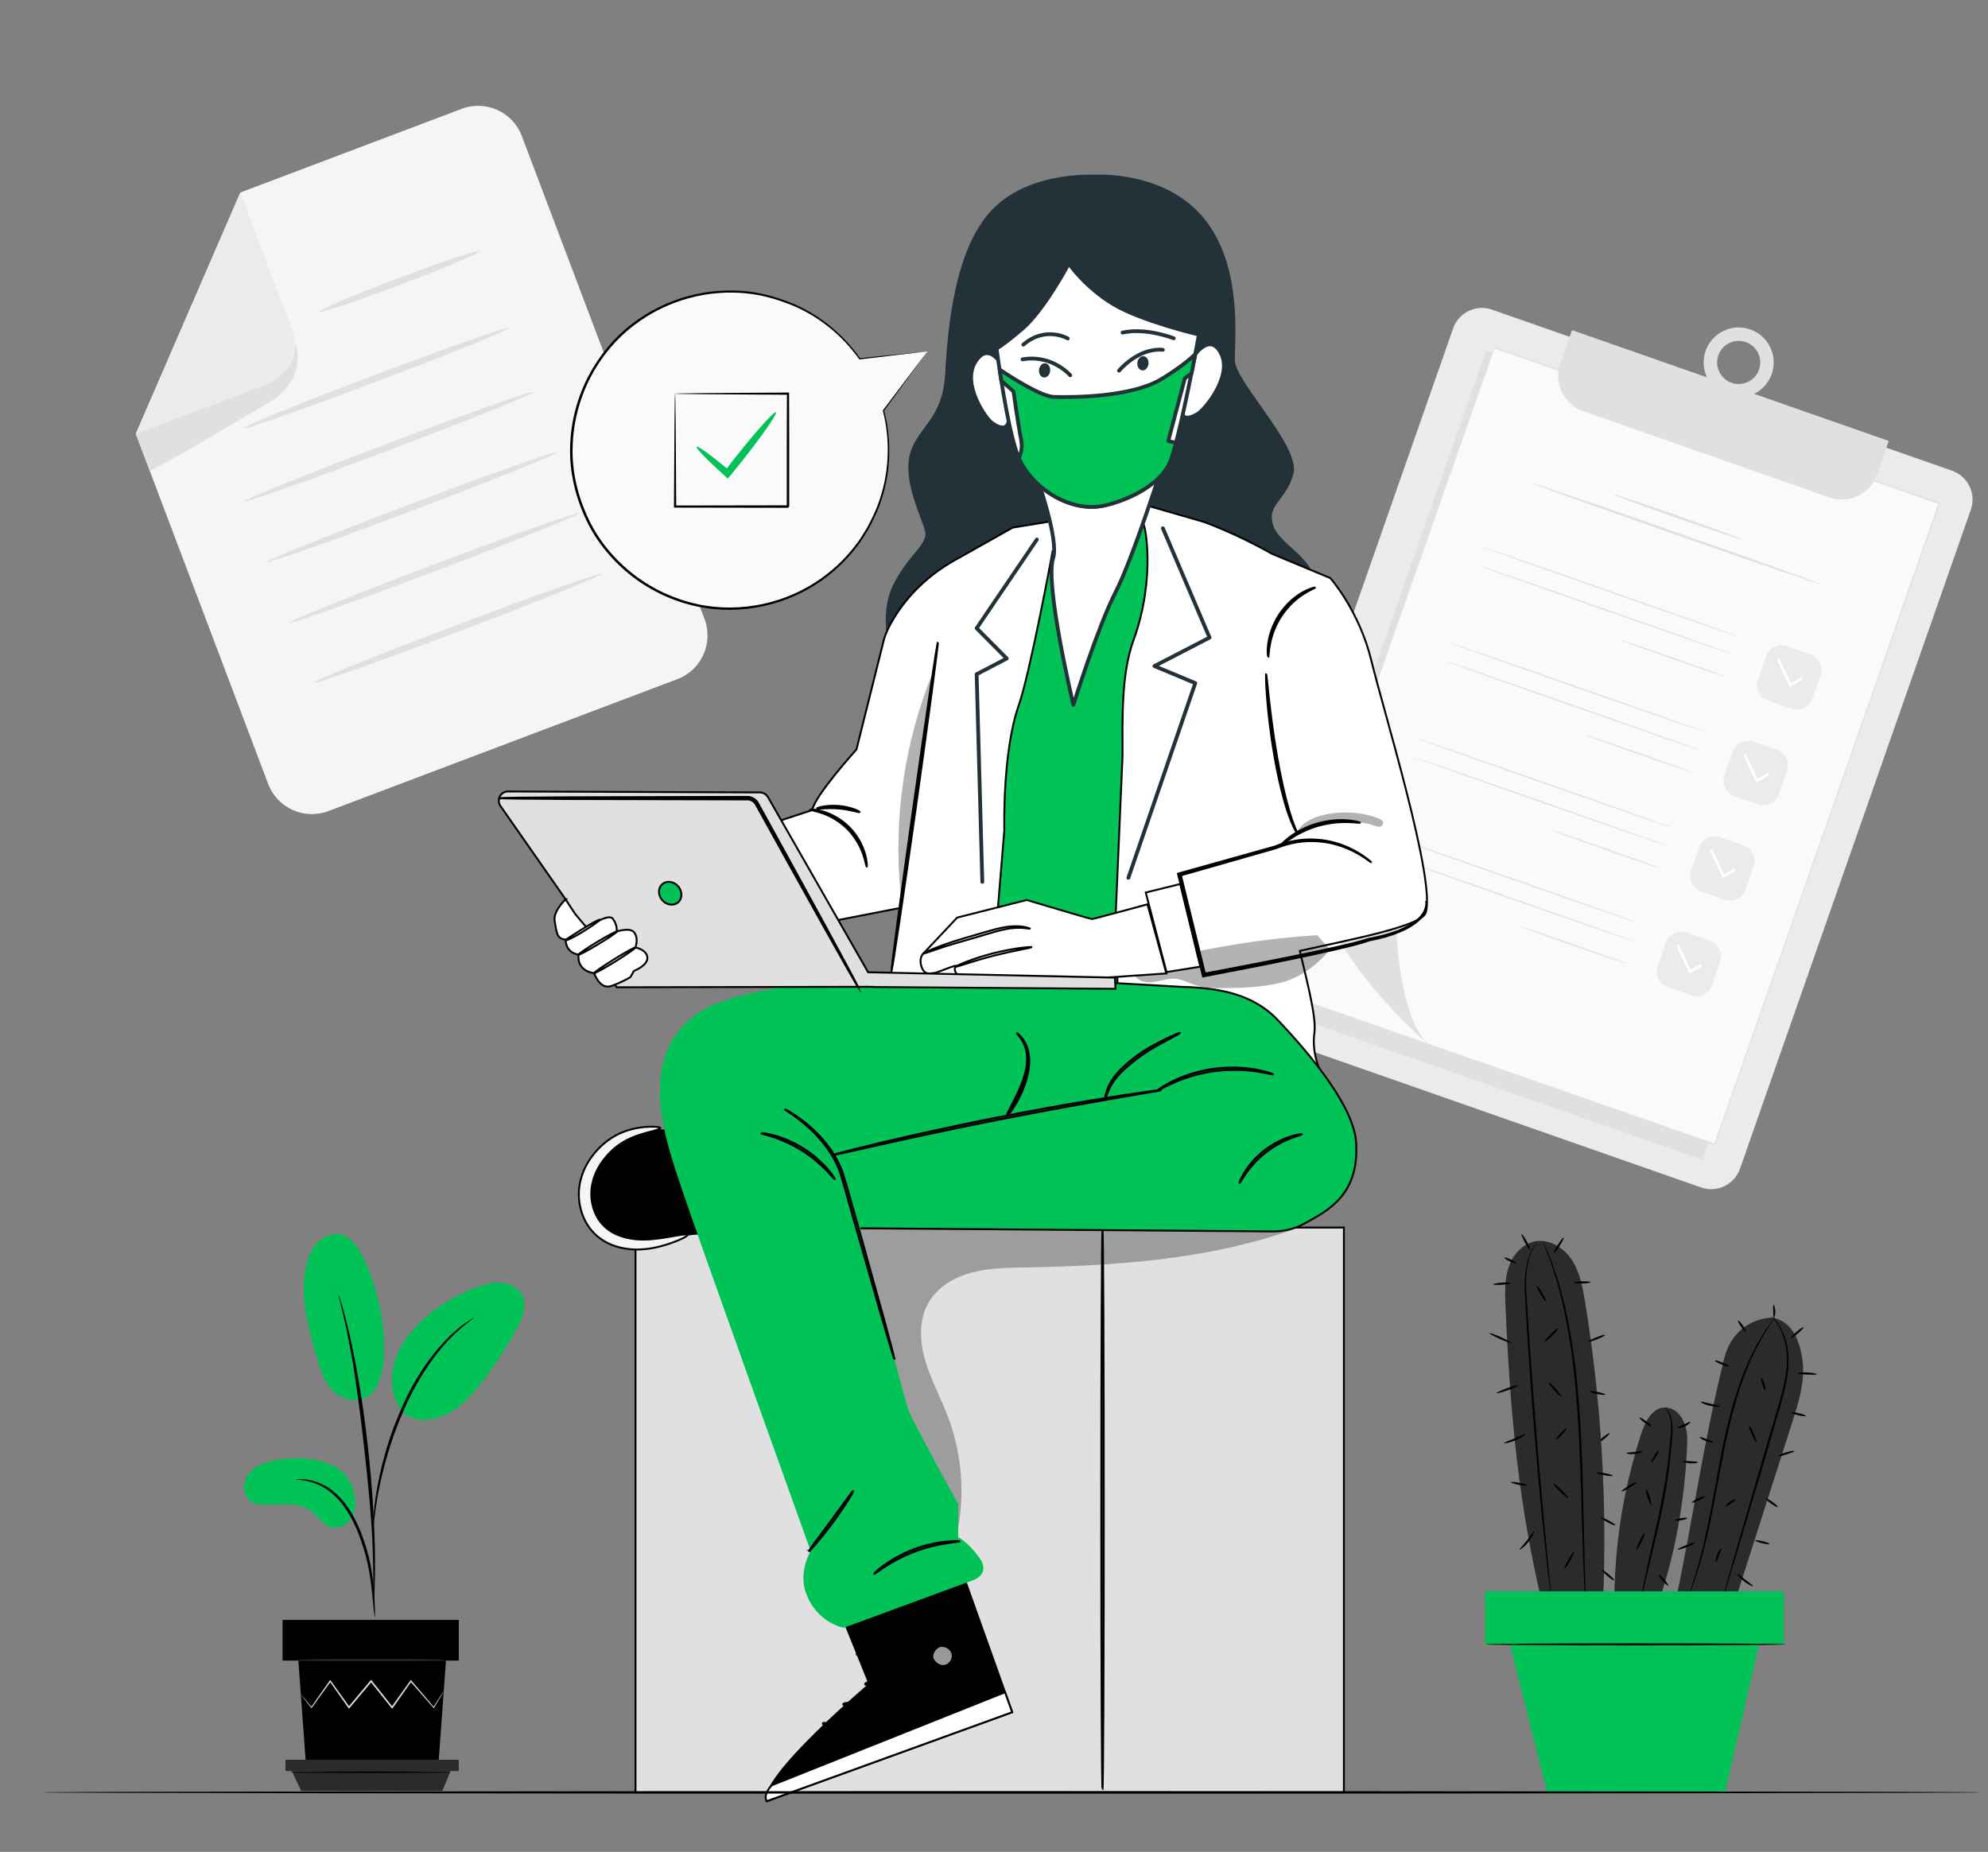 <svg width="526" height="490" viewBox="0 0 526 490" fill="none" xmlns="http://www.w3.org/2000/svg">
<rect x="0" y="0" width="526" height="490" fill="#808080" stroke="none"/>
<g clip-path="url(#clip0_2087_3768)">
<path d="M86.888 214.605L179.219 179.694C185.606 177.282 188.818 170.147 186.406 163.774L138.069 35.985C135.657 29.6 128.521 26.388 122.147 28.8L63.59 50.94L35.924 114.796L70.954 207.42C73.367 213.805 80.502 217.017 86.876 214.605H86.888Z" fill="#F5F5F5"/>
<path d="M63.59 50.94L77.188 86.905C79.436 92.834 76.439 99.473 70.51 101.708L35.924 114.796L63.59 50.94Z" fill="#EBEBEB"/>
<path d="M77.925 90.244C77.925 90.244 81.683 98.801 72.833 105.415C72.503 105.669 72.148 105.884 71.792 106.1C67.577 108.614 39.847 125.143 39.593 124.457C39.314 123.721 35.937 114.796 35.937 114.796L70.522 101.721C70.522 101.721 79.042 98.166 77.925 90.244Z" fill="#E0E0E0"/>
<path d="M84.387 82.513C84.565 82.97 94.265 79.733 106.061 75.277C117.856 70.821 127.277 66.822 127.099 66.365C126.921 65.908 117.221 69.145 105.426 73.601C93.63 78.057 84.21 82.056 84.387 82.513Z" fill="#E0E0E0"/>
<path d="M64.491 113.286C64.669 113.743 80.553 108.17 99.966 100.832C119.38 93.494 134.984 87.159 134.806 86.702C134.628 86.245 118.757 91.818 99.331 99.156C79.918 106.494 64.326 112.829 64.491 113.286Z" fill="#E0E0E0"/>
<path d="M64.58 132.658C64.758 133.115 82.051 127.009 103.217 119.011C124.382 111.001 141.396 104.145 141.218 103.688C141.04 103.231 123.747 109.337 102.582 117.348C81.416 125.346 64.403 132.214 64.58 132.671V132.658Z" fill="#E0E0E0"/>
<path d="M70.637 148.68C70.814 149.137 88.107 143.03 109.273 135.032C130.438 127.034 147.452 120.166 147.274 119.709C147.097 119.252 129.804 125.359 108.638 133.369C87.473 141.367 70.459 148.235 70.637 148.692V148.68Z" fill="#E0E0E0"/>
<path d="M76.693 164.701C76.871 165.158 94.164 159.051 115.329 151.054C136.495 143.043 153.508 136.188 153.331 135.731C153.153 135.274 135.86 141.38 114.694 149.391C93.529 157.388 76.515 164.256 76.693 164.714V164.701Z" fill="#E0E0E0"/>
<path d="M82.749 180.722C82.927 181.179 100.22 175.073 121.386 167.075C142.551 159.077 159.565 152.209 159.387 151.752C159.209 151.295 141.916 157.401 120.751 165.412C99.585 173.41 82.572 180.278 82.749 180.735V180.722Z" fill="#E0E0E0"/>
<path d="M394.77 81.93L516.508 124.556C520.717 126.03 522.934 130.636 521.46 134.845L460.38 309.237C458.906 313.446 454.299 315.663 450.09 314.189L328.353 271.563C324.143 270.089 321.926 265.483 323.4 261.274L384.48 86.881C385.954 82.673 390.561 80.456 394.77 81.93Z" fill="#EBEBEB"/>
<path d="M393.209 92.782L510.968 134.015L450.43 306.862L332.671 265.629L393.209 92.782Z" fill="#E0E0E0"/>
<path d="M395.317 91.956L513.076 133.189L453.692 302.742L335.932 261.508L395.317 91.956Z" fill="#FAFAFA"/>
<path d="M335.948 261.514C336.443 260.092 360.351 192.033 395.483 92.022L395.268 92.123C430.984 104.628 470.94 118.63 513.005 133.357H513.017L512.903 133.128C490.709 196.819 470.051 255.636 453.558 302.684L453.749 302.595C382.126 277.611 337.104 261.907 335.948 261.501C337.104 261.907 382.088 277.713 453.647 302.874L453.787 302.925L453.838 302.785C470.331 255.725 490.938 196.908 513.246 133.242L513.309 133.065L513.132 133.001H513.119C471.054 118.275 431.085 104.285 395.369 91.793L395.204 91.742L395.153 91.907C360.212 191.983 336.431 260.092 335.936 261.514H335.948Z" fill="#E0E0E0"/>
<path d="M377.708 276.138C377.708 276.138 351.489 254.024 346.944 230.995C346.944 230.995 354.219 242.408 369.366 244.49C369.366 244.49 369.887 268.674 377.721 276.138H377.708Z" fill="#E0E0E0"/>
<path d="M472.832 170.97L479.028 173.139C481.291 173.932 482.483 176.409 481.691 178.672L479.521 184.866C478.728 187.129 476.251 188.321 473.988 187.529L467.792 185.36C465.529 184.567 464.337 182.09 465.129 179.827L467.299 173.632C468.091 171.369 470.569 170.177 472.832 170.97Z" fill="#EBEBEB"/>
<path d="M473.581 181.649C473.67 181.674 473.784 181.662 473.86 181.624L476.705 179.973C476.87 179.872 476.933 179.656 476.832 179.491C476.73 179.326 476.514 179.262 476.349 179.364L473.848 180.811L470.851 174.4C470.762 174.222 470.559 174.146 470.382 174.235C470.204 174.324 470.128 174.527 470.217 174.705L473.378 181.471C473.416 181.56 473.492 181.624 473.581 181.662V181.649Z" fill="white"/>
<path d="M392.271 144.732C392.233 144.833 407.533 150.267 426.425 156.881C445.331 163.495 460.669 168.789 460.707 168.687C460.745 168.586 445.445 163.152 426.552 156.538C407.66 149.924 392.309 144.643 392.284 144.732H392.271Z" fill="#E0E0E0"/>
<path d="M428.178 169.132C428.178 169.132 428.558 169.322 429.282 169.601C430.069 169.893 431.098 170.274 432.355 170.744C434.958 171.683 438.551 172.966 442.525 174.362C446.512 175.758 450.118 177.003 452.733 177.879C454.003 178.297 455.044 178.64 455.844 178.907C456.58 179.135 456.986 179.262 456.999 179.237C456.999 179.212 456.618 179.046 455.895 178.767C455.107 178.475 454.079 178.094 452.822 177.625C450.219 176.685 446.626 175.403 442.639 174.007C438.665 172.61 435.046 171.366 432.431 170.49C431.161 170.071 430.12 169.728 429.32 169.462C428.584 169.233 428.178 169.106 428.165 169.132H428.178Z" fill="#E0E0E0"/>
<path d="M390.633 149.403C390.595 149.505 405.895 154.939 424.787 161.553C443.693 168.167 459.031 173.461 459.069 173.359C459.107 173.258 443.807 167.824 424.914 161.21C406.022 154.596 390.671 149.315 390.646 149.403H390.633Z" fill="#E0E0E0"/>
<path d="M463.976 196.243L470.171 198.412C472.434 199.205 473.627 201.682 472.834 203.945L470.664 210.139C469.872 212.403 467.394 213.595 465.131 212.802L458.936 210.633C456.672 209.84 455.48 207.363 456.273 205.1L458.442 198.906C459.235 196.643 461.712 195.45 463.976 196.243Z" fill="#EBEBEB"/>
<path d="M464.732 206.912C464.82 206.937 464.935 206.925 465.011 206.887L467.855 205.236C468.02 205.135 468.083 204.919 467.982 204.754C467.88 204.589 467.664 204.525 467.499 204.627L464.998 206.074L462.002 199.663C461.913 199.485 461.71 199.409 461.532 199.498C461.354 199.587 461.278 199.79 461.367 199.968L464.528 206.734C464.566 206.823 464.643 206.887 464.732 206.925V206.912Z" fill="white"/>
<path d="M383.421 169.995C383.383 170.096 398.683 175.53 417.576 182.144C436.481 188.758 451.819 194.052 451.857 193.95C451.895 193.849 436.596 188.415 417.703 181.801C398.81 175.187 383.46 169.906 383.434 169.995H383.421Z" fill="#E0E0E0"/>
<path d="M419.328 194.395C419.328 194.395 419.709 194.585 420.433 194.865C421.22 195.157 422.248 195.537 423.505 196.007C426.108 196.947 429.701 198.229 433.675 199.625C437.662 201.022 441.268 202.266 443.883 203.142C445.153 203.561 446.194 203.903 446.994 204.17C447.731 204.399 448.137 204.525 448.15 204.5C448.15 204.475 447.769 204.31 447.045 204.03C446.258 203.738 445.229 203.358 443.972 202.888C441.369 201.948 437.776 200.666 433.789 199.27C429.815 197.873 426.197 196.629 423.581 195.753C422.312 195.334 421.27 194.991 420.471 194.725C419.734 194.496 419.328 194.369 419.315 194.395H419.328Z" fill="#E0E0E0"/>
<path d="M381.784 174.667C381.745 174.768 397.045 180.202 415.938 186.816C434.843 193.43 450.181 198.724 450.219 198.622C450.257 198.521 434.958 193.087 416.065 186.473C397.172 179.859 381.822 174.578 381.796 174.667H381.784Z" fill="#E0E0E0"/>
<path d="M455.132 221.504L461.327 223.673C463.59 224.465 464.783 226.943 463.99 229.206L461.82 235.4C461.028 237.663 458.55 238.855 456.287 238.063L450.092 235.894C447.828 235.101 446.636 232.624 447.429 230.361L449.598 224.166C450.391 221.903 452.868 220.711 455.132 221.504Z" fill="#EBEBEB"/>
<path d="M455.882 232.175C455.971 232.201 456.085 232.188 456.161 232.15L459.005 230.5C459.17 230.398 459.234 230.182 459.132 230.017C459.031 229.852 458.815 229.789 458.65 229.89L456.148 231.337L453.152 224.926C453.063 224.749 452.86 224.672 452.682 224.761C452.505 224.85 452.428 225.053 452.517 225.231L455.679 231.998C455.717 232.086 455.793 232.15 455.882 232.188V232.175Z" fill="white"/>
<path d="M374.572 195.258C374.534 195.36 389.833 200.793 408.726 207.407C427.632 214.021 442.969 219.315 443.007 219.214C443.045 219.112 427.746 213.679 408.853 207.064C389.96 200.45 374.61 195.169 374.584 195.258H374.572Z" fill="#E0E0E0"/>
<path d="M410.478 219.645C410.478 219.645 410.859 219.836 411.583 220.115C412.37 220.407 413.398 220.788 414.655 221.258C417.258 222.197 420.851 223.479 424.826 224.876C428.812 226.272 432.418 227.516 435.034 228.392C436.303 228.811 437.345 229.154 438.144 229.421C438.881 229.649 439.287 229.776 439.3 229.751C439.3 229.725 438.919 229.56 438.195 229.281C437.408 228.989 436.38 228.608 435.123 228.138C432.52 227.199 428.927 225.917 424.94 224.52C420.966 223.124 417.347 221.88 414.732 221.004C413.462 220.585 412.421 220.242 411.621 219.975C410.885 219.747 410.478 219.62 410.466 219.645H410.478Z" fill="#E0E0E0"/>
<path d="M372.934 199.93C372.896 200.031 388.195 205.465 407.088 212.079C425.994 218.693 441.331 223.987 441.369 223.885C441.408 223.784 426.108 218.35 407.215 211.736C388.322 205.122 372.972 199.841 372.947 199.93H372.934Z" fill="#E0E0E0"/>
<path d="M446.288 246.764L452.483 248.933C454.746 249.726 455.939 252.203 455.146 254.466L452.976 260.661C452.184 262.924 449.706 264.116 447.443 263.323L441.248 261.154C438.984 260.362 437.792 257.884 438.585 255.621L440.754 249.427C441.547 247.164 444.024 245.972 446.288 246.764Z" fill="#EBEBEB"/>
<path d="M447.045 257.438C447.134 257.464 447.248 257.451 447.324 257.4L450.168 255.75C450.333 255.648 450.397 255.433 450.295 255.268C450.194 255.103 449.978 255.039 449.813 255.141L447.312 256.588L444.315 250.177C444.226 249.999 444.023 249.923 443.845 250.012C443.668 250.101 443.591 250.304 443.68 250.482L446.842 257.248C446.88 257.337 446.956 257.4 447.045 257.438Z" fill="white"/>
<path d="M365.722 220.521C365.684 220.623 380.984 226.056 399.876 232.67C418.782 239.284 434.12 244.578 434.158 244.477C434.196 244.375 418.896 238.942 400.003 232.328C381.111 225.713 365.76 220.432 365.735 220.521H365.722Z" fill="#E0E0E0"/>
<path d="M401.629 244.908C401.629 244.908 402.01 245.099 402.733 245.378C403.52 245.67 404.549 246.051 405.806 246.521C408.409 247.46 412.002 248.742 415.976 250.139C419.963 251.535 423.569 252.779 426.184 253.655C427.454 254.074 428.495 254.417 429.295 254.684C430.031 254.912 430.438 255.039 430.45 255.014C430.45 254.988 430.069 254.823 429.346 254.544C428.558 254.252 427.53 253.871 426.273 253.401C423.67 252.462 420.077 251.18 416.09 249.783C412.116 248.387 408.498 247.143 405.882 246.267C404.612 245.848 403.571 245.505 402.771 245.239C402.035 245.01 401.629 244.883 401.616 244.908H401.629Z" fill="#E0E0E0"/>
<path d="M364.084 225.193C364.046 225.295 379.346 230.728 398.239 237.342C417.144 243.956 432.482 249.25 432.52 249.149C432.558 249.047 417.258 243.614 398.366 236.999C379.473 230.385 364.122 225.104 364.097 225.193H364.084Z" fill="#E0E0E0"/>
<path d="M499.736 116.675L496.626 125.549C494.823 130.703 489.185 133.407 484.031 131.605L418.896 108.804C413.741 107.002 411.037 101.365 412.84 96.211L415.938 87.35L499.724 116.663L499.736 116.675Z" fill="#E0E0E0"/>
<path d="M456.974 104.653C461.799 106.341 467.093 103.79 468.782 98.966C470.47 94.141 467.918 88.848 463.094 87.159C458.269 85.471 452.974 88.022 451.286 92.847C449.597 97.671 452.149 102.965 456.974 104.653ZM461.926 90.511C464.897 91.552 466.471 94.814 465.43 97.785C464.389 100.756 461.126 102.33 458.155 101.289C455.184 100.248 453.609 96.985 454.65 94.014C455.691 91.044 458.954 89.47 461.926 90.511Z" fill="#E0E0E0"/>
<path d="M404.917 127.669C404.854 127.834 422.032 134.004 443.274 141.443C464.516 148.883 481.783 154.773 481.847 154.608C481.91 154.443 464.732 148.273 443.49 140.834C422.248 133.395 404.981 127.504 404.917 127.669Z" fill="#E0E0E0"/>
<path d="M426.908 130.83C426.844 130.995 434.412 133.801 443.795 137.089C453.177 140.377 460.834 142.903 460.897 142.738C460.961 142.573 453.393 139.768 444.01 136.48C434.627 133.192 426.971 130.665 426.908 130.83Z" fill="#E0E0E0"/>
<path d="M88.539 388.071C83.981 385.722 78.61 385.418 73.544 386.255C70.827 386.7 67.983 387.512 66.142 389.556C64.288 391.6 63.946 395.193 66.066 396.945C67.336 397.986 69.1 398.151 70.738 398.125C74.7 398.075 79.093 397.376 82.267 399.763C84.07 401.121 85.276 403.381 87.435 404.054C89.542 404.714 91.929 403.457 93.047 401.553C94.164 399.649 94.202 397.262 93.681 395.117C93.681 395.117 93.135 390.432 88.539 388.058V388.071Z" fill="#00C256"/>
<path d="M98.976 367.911C96.183 371.897 90.774 370.577 88.26 368.14C85.746 365.715 84.679 362.186 83.715 358.821C81.505 351.141 79.283 343.092 80.921 335.272C81.416 332.936 82.292 330.6 83.93 328.874C85.568 327.135 88.095 326.106 90.406 326.716C93.135 327.439 94.837 330.118 96.068 332.657C99.674 340.134 101.591 348.437 101.617 356.74C101.63 360.624 101.173 364.687 98.989 367.886" fill="#00C256"/>
<path d="M106.645 373.624C103.623 370.031 103.039 364.788 104.385 360.294C105.731 355.787 108.778 351.966 112.282 348.843C116.396 345.174 121.233 342.33 126.426 340.502C128.471 339.779 130.629 339.22 132.787 339.423C134.946 339.626 137.117 340.731 138.12 342.648C139.606 345.492 138.184 348.932 136.635 351.738C133.917 356.689 130.807 361.424 127.34 365.88C124.56 369.473 121.373 373.014 117.12 374.627C112.866 376.239 108.473 376.061 106.213 373.116" fill="#00C256"/>
<path d="M99.166 427.972C99.166 427.972 99.027 427.324 98.912 426.156C98.785 424.836 98.62 423.186 98.43 421.218C98.201 419.136 97.897 416.673 97.325 413.969C96.754 411.278 95.853 408.37 94.697 405.425C93.504 402.493 92.043 399.827 90.329 397.694C88.641 395.548 86.66 394 84.806 393.111C82.965 392.197 81.302 391.829 80.159 391.664C79.004 391.549 78.356 391.448 78.356 391.397C78.356 391.346 79.004 391.334 80.185 391.372C81.365 391.448 83.08 391.753 85.035 392.629C86.99 393.492 89.085 395.066 90.863 397.262C92.653 399.446 94.164 402.163 95.383 405.159C96.564 408.167 97.452 411.1 97.998 413.842C98.544 416.584 98.798 419.085 98.963 421.18C99.116 423.274 99.179 424.976 99.204 426.144C99.23 427.312 99.217 427.972 99.166 427.972Z" fill="black"/>
<path d="M98.836 424.176C98.836 424.176 98.798 423.884 98.785 423.338C98.785 422.703 98.785 421.916 98.785 420.939C98.785 418.857 98.785 415.835 98.684 412.116C98.493 404.663 97.859 396.653 96.614 385.354C95.446 374.728 93.872 362.363 92.209 354.327C91.853 352.499 91.498 350.849 91.155 349.414C90.837 347.967 90.558 346.723 90.291 345.72C90.063 344.768 89.872 343.994 89.733 343.384C89.618 342.851 89.555 342.559 89.58 342.559C89.606 342.559 89.707 342.826 89.872 343.346C90.05 343.956 90.291 344.717 90.571 345.644C90.875 346.647 91.193 347.878 91.561 349.313C91.942 350.747 92.335 352.385 92.729 354.213C94.367 361.5 96.119 371.682 97.364 383.006C98.608 394.33 99.166 404.638 99.217 412.103C99.255 415.835 99.179 418.857 99.09 420.939C99.027 421.916 98.976 422.703 98.938 423.338C98.9 423.884 98.862 424.176 98.836 424.176Z" fill="black"/>
<path d="M98.785 404.295C98.785 404.295 98.747 403.407 98.798 401.782C98.887 400.169 99.116 397.846 99.56 394.99C100.042 392.146 100.715 388.757 101.769 385.088C102.226 383.412 103.306 379.388 105.908 373.37C109.336 365.22 114.009 358.568 118.072 354.442C119.024 353.35 120.078 352.563 120.929 351.788C121.373 351.42 121.754 351.052 122.148 350.76C122.541 350.481 122.909 350.227 123.252 349.998C124.585 349.084 125.334 348.602 125.36 348.653C125.474 348.818 122.363 350.646 118.44 354.823C114.529 358.999 109.997 365.613 106.581 373.688C104.677 378.067 103.356 381.977 102.417 385.291C101.325 388.934 100.614 392.273 100.068 395.091C99.547 397.922 99.255 400.22 99.065 401.82C98.912 403.419 98.811 404.308 98.76 404.308L98.785 404.295Z" fill="black"/>
<path d="M117.996 439.372L116.015 466.666H80.934L78.941 439.372H117.996Z" fill="black"/>
<path d="M74.751 428.606H121.386V439.372H74.751V428.606Z" fill="black"/>
<path d="M121.386 465.613V468.596H119.202H75.525V465.613H121.386Z" fill="#2B2B2B"/>
<path d="M117.056 473.852L119.202 468.596H77.201L79.702 473.852H117.056Z" fill="#2B2B2B"/>
<path d="M79.601 448.284C79.601 448.284 79.651 448.373 79.766 448.538C79.905 448.728 80.083 448.957 80.286 449.236C80.781 449.871 81.467 450.747 82.331 451.851L82.419 451.965L82.508 451.838C83.791 450.061 85.505 447.687 87.523 444.894H87.231C88.73 447.014 90.393 449.363 92.171 451.889L92.323 452.105L92.501 451.902C94.329 449.731 96.31 447.383 98.367 444.932H98.024C98.125 445.059 98.24 445.199 98.341 445.339C100.157 447.611 101.922 449.82 103.585 451.902L103.763 452.118L103.928 451.889C105.705 449.376 107.369 447.014 108.867 444.894H108.575C111.012 447.687 113.082 450.036 114.669 451.838L114.783 451.965L114.86 451.826C115.659 450.48 116.307 449.401 116.764 448.627C116.967 448.284 117.12 447.992 117.259 447.776C117.361 447.586 117.412 447.471 117.412 447.471C117.412 447.471 117.335 447.56 117.208 447.738C117.069 447.954 116.891 448.22 116.663 448.563C116.18 449.325 115.507 450.379 114.656 451.712H114.847C113.285 449.871 111.254 447.484 108.854 444.678L108.702 444.501L108.562 444.691C107.051 446.811 105.362 449.147 103.572 451.661H103.902C102.239 449.566 100.487 447.357 98.671 445.072C98.557 444.932 98.455 444.793 98.354 444.666L98.189 444.463L98.011 444.666C95.954 447.116 93.986 449.477 92.171 451.648H92.501C90.698 449.147 89.022 446.799 87.511 444.704L87.358 444.501L87.219 444.704C85.238 447.522 83.562 449.922 82.305 451.724H82.483C81.581 450.645 80.87 449.795 80.362 449.173C80.134 448.906 79.944 448.69 79.791 448.512C79.664 448.36 79.588 448.297 79.575 448.297L79.601 448.284Z" fill="#E0E0E0"/>
<path d="M78.458 439.181C78.458 439.308 87.244 439.397 98.087 439.397C108.93 439.397 117.716 439.296 117.716 439.181C117.716 439.067 108.93 438.966 98.087 438.966C87.244 438.966 78.458 439.067 78.458 439.181Z" fill="#2B2B2B"/>
<path d="M76.68 468.901C76.68 469.015 86.228 469.116 98.011 469.116C109.794 469.116 119.342 469.015 119.342 468.901C119.342 468.786 109.794 468.685 98.011 468.685C86.228 468.685 76.68 468.786 76.68 468.901Z" fill="black"/>
<path d="M422.654 381.812C422.756 381.926 423.556 381.457 424.445 380.733C425.333 380.022 425.981 379.349 425.879 379.222C425.778 379.108 424.978 379.578 424.089 380.302C423.2 381.012 422.553 381.685 422.654 381.812Z" fill="black"/>
<path d="M398.327 345.466C398.175 342.064 398.086 338.585 399.153 335.361C400.219 332.136 402.708 329.166 406.047 328.48C409.843 327.693 413.741 330.092 415.874 333.33C418.007 336.567 418.731 340.515 419.366 344.336C423.696 370.717 425.295 397.541 424.127 424.252L408.574 426.435C401.743 398.532 399.572 374.157 398.327 345.453V345.466Z" fill="#2B2B2B"/>
<path d="M408.206 328.353C408.206 328.353 408.218 328.442 408.282 328.607C408.345 328.798 408.434 329.026 408.536 329.318C408.79 329.978 409.132 330.867 409.577 332.009C409.793 332.593 410.085 333.228 410.313 333.952C410.542 334.675 410.796 335.463 411.062 336.3C411.329 337.151 411.621 338.052 411.938 339.004C412.192 339.982 412.459 341.01 412.738 342.089C413.906 346.393 414.884 351.636 415.747 357.476C416.585 363.328 417.144 369.803 417.576 376.607C418.376 390.229 418.49 402.594 418.845 411.532C419.01 416 419.163 419.618 419.341 422.119C419.417 423.325 419.493 424.29 419.531 424.988C419.556 425.293 419.582 425.534 419.595 425.737C419.607 425.902 419.62 425.991 419.633 425.991C419.633 425.991 419.645 425.902 419.645 425.737C419.645 425.534 419.645 425.293 419.645 424.988C419.62 424.277 419.595 423.325 419.556 422.107C419.455 419.606 419.353 415.988 419.239 411.519C418.985 402.581 418.922 390.216 418.134 376.569C417.703 369.752 417.131 363.265 416.255 357.4C415.367 351.547 414.351 346.304 413.119 341.988C412.827 340.909 412.548 339.88 412.281 338.903C411.964 337.951 411.646 337.049 411.367 336.199C411.075 335.361 410.808 334.574 410.567 333.85C410.326 333.127 410.021 332.505 409.78 331.921C409.297 330.803 408.917 329.915 408.65 329.267C408.523 328.988 408.421 328.772 408.345 328.582C408.269 328.429 408.231 328.353 408.218 328.353H408.206Z" fill="black"/>
<path d="M406.771 328.366C406.771 328.366 405.819 329.343 404.866 331.578C403.889 333.799 403.279 337.329 403.444 341.632C403.863 350.227 404.625 362.059 405.653 375.135C406.682 388.211 407.825 400.017 408.739 408.561C409.196 412.826 409.589 416.279 409.882 418.666C410.034 419.821 410.148 420.735 410.237 421.408C410.275 421.688 410.313 421.929 410.339 422.119C410.364 422.284 410.389 422.36 410.389 422.36C410.389 422.36 410.389 422.272 410.389 422.119C410.377 421.929 410.364 421.688 410.339 421.396C410.275 420.723 410.199 419.796 410.085 418.641C409.856 416.203 409.513 412.75 409.107 408.51C408.294 399.966 407.215 388.147 406.187 375.071C405.171 362.008 404.333 350.163 403.825 341.607C403.609 337.329 404.143 333.863 405.057 331.641C405.933 329.407 406.822 328.379 406.758 328.341L406.771 328.366Z" fill="black"/>
<path d="M395.991 368.597C396.042 368.736 397.362 368.406 398.937 367.835C400.511 367.264 401.743 366.692 401.692 366.553C401.641 366.413 400.321 366.756 398.746 367.314C397.172 367.886 395.94 368.457 395.991 368.597Z" fill="black"/>
<path d="M394.112 352.753C394.049 352.893 395.306 353.591 396.918 354.315C398.531 355.038 399.889 355.508 399.953 355.368C400.016 355.229 398.759 354.53 397.147 353.807C395.534 353.083 394.176 352.613 394.112 352.753Z" fill="black"/>
<path d="M395.09 339.817C395.09 339.969 396.144 340.02 397.413 339.931C398.683 339.842 399.699 339.652 399.699 339.5C399.699 339.347 398.645 339.296 397.375 339.385C396.106 339.474 395.09 339.665 395.09 339.817Z" fill="black"/>
<path d="M411.138 331.54C411.265 331.616 411.951 330.778 412.662 329.648C413.373 328.518 413.843 327.541 413.716 327.452C413.589 327.376 412.903 328.214 412.192 329.343C411.481 330.473 411.012 331.451 411.138 331.54Z" fill="black"/>
<path d="M416.433 339.36C416.433 339.512 417.423 339.614 418.642 339.588C419.861 339.563 420.839 339.423 420.839 339.258C420.839 339.106 419.848 339.004 418.63 339.03C417.411 339.055 416.433 339.195 416.433 339.36Z" fill="black"/>
<path d="M420.242 355C420.306 355.14 421.334 354.861 422.566 354.365C423.797 353.87 424.737 353.35 424.686 353.21C424.622 353.071 423.594 353.35 422.362 353.845C421.131 354.34 420.191 354.861 420.242 355Z" fill="black"/>
<path d="M420.648 368.152C420.623 368.305 421.499 368.609 422.629 368.85C423.759 369.092 424.686 369.155 424.724 369.003C424.749 368.85 423.873 368.546 422.743 368.305C421.613 368.063 420.686 368 420.648 368.152Z" fill="black"/>
<path d="M422.439 389.683C422.413 389.836 423.353 390.128 424.534 390.343C425.727 390.559 426.705 390.61 426.73 390.458C426.756 390.305 425.816 390.013 424.635 389.798C423.454 389.582 422.464 389.531 422.439 389.683Z" fill="black"/>
<path d="M423.632 401.566C423.556 401.706 424.343 402.251 425.384 402.81C426.425 403.356 427.327 403.699 427.39 403.559C427.467 403.419 426.679 402.873 425.638 402.315C424.597 401.769 423.696 401.426 423.632 401.566Z" fill="black"/>
<path d="M413.932 415.048C414.059 415.124 414.744 414.185 415.455 412.941C416.166 411.696 416.636 410.63 416.497 410.554C416.37 410.478 415.684 411.417 414.973 412.661C414.262 413.905 413.792 414.972 413.932 415.048Z" fill="black"/>
<path d="M411.126 392.641C411.024 392.755 411.773 393.669 412.827 394.698C413.868 395.726 414.808 396.462 414.922 396.361C415.024 396.247 414.275 395.333 413.221 394.304C412.18 393.276 411.24 392.54 411.126 392.641Z" fill="black"/>
<path d="M411.748 380.873C411.862 380.974 412.561 380.403 413.322 379.578C414.084 378.753 414.605 378.016 414.49 377.902C414.376 377.801 413.678 378.372 412.916 379.197C412.154 380.009 411.634 380.758 411.748 380.873Z" fill="black"/>
<path d="M409.818 365.854C409.704 365.956 410.339 366.857 411.24 367.848C412.142 368.851 412.954 369.574 413.068 369.473C413.183 369.371 412.548 368.47 411.646 367.479C410.745 366.477 409.932 365.753 409.818 365.854Z" fill="black"/>
<path d="M408.739 354.949C408.84 355.064 409.729 354.365 410.719 353.401C411.71 352.436 412.421 351.56 412.307 351.446C412.205 351.331 411.316 352.03 410.326 352.994C409.336 353.959 408.625 354.835 408.739 354.949Z" fill="black"/>
<path d="M406.606 340.21C406.479 340.287 406.923 341.277 407.596 342.419C408.282 343.562 408.929 344.425 409.069 344.336C409.196 344.26 408.751 343.27 408.079 342.127C407.393 340.985 406.745 340.122 406.606 340.21Z" fill="black"/>
<path d="M402.606 326.551C402.467 326.627 402.86 327.617 403.482 328.759C404.105 329.902 404.714 330.778 404.854 330.702C404.993 330.626 404.6 329.635 403.978 328.493C403.355 327.35 402.746 326.474 402.606 326.551Z" fill="black"/>
<path d="M398.061 332.758C397.997 332.898 398.619 333.33 399.445 333.736C400.283 334.129 401.006 334.345 401.07 334.206C401.133 334.066 400.511 333.634 399.686 333.228C398.848 332.835 398.124 332.619 398.061 332.758Z" fill="black"/>
<path d="M397.947 381.812C397.972 381.952 399.381 381.761 400.994 381.076C402.594 380.39 403.711 379.514 403.635 379.388C403.546 379.248 402.327 379.908 400.778 380.568C399.229 381.228 397.921 381.66 397.959 381.812H397.947Z" fill="black"/>
<path d="M399.813 392.197C399.788 392.349 400.714 392.654 401.908 392.882C403.089 393.111 404.079 393.174 404.105 393.022C404.13 392.87 403.203 392.565 402.01 392.336C400.829 392.108 399.838 392.044 399.813 392.197Z" fill="black"/>
<path d="M402.086 410.008C402.175 410.122 403.368 409.31 404.447 407.926C405.539 406.555 406.06 405.209 405.933 405.146C405.793 405.07 405.069 406.25 404.016 407.583C402.974 408.916 401.984 409.881 402.086 410.008Z" fill="black"/>
<path d="M427.086 418.158C427.187 418.044 426.552 417.333 425.676 416.584C424.8 415.835 424 415.315 423.899 415.429C423.797 415.543 424.432 416.254 425.308 417.003C426.184 417.752 426.984 418.273 427.086 418.158Z" fill="black"/>
<path d="M434.272 379.286C435.288 376.125 437.18 372.443 440.506 372.392C442.474 372.367 444.252 373.776 445.166 375.515C446.093 377.255 446.486 379.273 446.423 381.241C446.042 394.241 443.795 409.107 439.287 422.652H427.149C427.301 407.609 429.676 393.619 434.259 379.299L434.272 379.286Z" fill="#2B2B2B"/>
<path d="M456.225 359.393C457.926 352.601 462.979 348.945 468.858 348.602C474.229 349.541 476.311 354.822 476.946 360.231C477.581 365.639 475.905 371.021 474.241 376.214C468.909 392.87 463.589 409.526 458.256 426.194C453.228 425.648 448.188 425.09 443.16 424.544C447.934 402.226 450.689 381.533 456.225 359.393Z" fill="#2B2B2B"/>
<path d="M440.493 372.393C440.493 372.393 440.989 372.938 441.522 374.106C442.042 375.287 442.296 377.166 442.093 379.476C441.852 381.787 441.598 384.567 441.204 387.601C440.811 390.648 440.265 393.987 439.579 397.478C438.208 404.448 436.659 410.706 435.681 415.264C435.186 417.549 434.805 419.39 434.577 420.672C434.475 421.269 434.386 421.751 434.323 422.157C434.272 422.5 434.247 422.678 434.272 422.678C434.297 422.678 434.348 422.513 434.437 422.183C434.539 421.789 434.653 421.307 434.793 420.723C435.11 419.364 435.542 417.562 436.075 415.353C437.154 410.821 438.767 404.575 440.138 397.58C440.824 394.088 441.357 390.724 441.725 387.665C441.915 386.129 442.042 384.669 442.169 383.298C442.284 381.939 442.423 380.67 442.499 379.489C442.665 377.153 442.347 375.198 441.738 374.005C441.128 372.824 440.519 372.38 440.519 372.38L440.493 372.393Z" fill="black"/>
<path d="M468.642 348.17C468.642 348.17 469.442 348.932 470.47 350.62C471.486 352.283 472.565 355 472.769 358.517C472.997 362.033 472.21 366.197 470.902 370.679C469.582 375.173 468.122 380.098 466.598 385.278C463.589 395.624 460.859 404.993 458.866 411.849C457.913 415.213 457.139 417.955 456.58 419.923C456.339 420.837 456.136 421.573 455.983 422.119C455.856 422.627 455.793 422.893 455.818 422.893C455.831 422.893 455.933 422.64 456.098 422.144C456.275 421.599 456.504 420.875 456.796 419.974C457.393 418.019 458.231 415.302 459.247 411.95C461.278 405.108 464.059 395.764 467.131 385.43C468.642 380.251 470.09 375.312 471.397 370.806C472.692 366.311 473.454 362.059 473.162 358.479C472.908 354.899 471.753 352.144 470.661 350.493C469.569 348.818 468.655 348.157 468.655 348.157L468.642 348.17Z" fill="black"/>
<path d="M446.461 422.932C446.461 422.932 446.601 422.69 446.804 422.208C447.007 421.726 447.324 421.015 447.667 420.088C448.391 418.234 449.305 415.505 450.27 412.065C451.235 408.637 452.174 404.498 453.089 399.89C453.965 395.269 454.93 390.191 455.933 384.872C456.986 379.552 458.155 374.525 459.513 370.031C460.872 365.537 462.383 361.589 463.919 358.402C465.443 355.203 466.903 352.728 467.995 351.065C468.515 350.214 468.985 349.605 469.264 349.16C469.556 348.729 469.696 348.488 469.683 348.475C469.671 348.475 469.493 348.678 469.175 349.084C468.871 349.503 468.363 350.1 467.817 350.925C466.661 352.55 465.151 355.013 463.576 358.212C461.989 361.411 460.427 365.359 459.043 369.866C457.647 374.373 456.466 379.413 455.412 384.745C454.422 390.077 453.469 395.155 452.606 399.776C451.717 404.384 450.829 408.523 449.914 411.95C449.013 415.378 448.15 418.12 447.489 419.999C447.185 420.938 446.893 421.662 446.728 422.157C446.55 422.652 446.474 422.919 446.486 422.919L446.461 422.932Z" fill="black"/>
<path d="M473.975 373.725C473.937 373.878 474.762 374.208 475.816 374.462C476.87 374.716 477.746 374.804 477.784 374.652C477.822 374.5 476.997 374.17 475.943 373.916C474.889 373.662 474.013 373.573 473.975 373.725Z" fill="black"/>
<path d="M475.575 363.417C475.575 363.569 476.73 363.633 478.127 363.696C479.523 363.747 480.666 363.773 480.691 363.62C480.717 363.468 479.574 363.189 478.152 363.138C476.73 363.074 475.575 363.265 475.587 363.417H475.575Z" fill="black"/>
<path d="M473.873 353.997C473.975 354.112 474.787 353.578 475.702 352.804C476.616 352.03 477.276 351.306 477.174 351.192C477.073 351.077 476.26 351.611 475.346 352.385C474.432 353.159 473.772 353.883 473.873 353.997Z" fill="black"/>
<path d="M469.264 345.289C469.112 345.327 469.15 346.063 469.175 346.939C469.201 347.828 469.201 348.564 469.353 348.589C469.505 348.615 469.759 347.878 469.721 346.926C469.696 345.974 469.404 345.25 469.252 345.289H469.264Z" fill="black"/>
<path d="M459.856 349.389C459.729 349.478 460.097 350.227 460.681 351.052C461.265 351.877 461.837 352.487 461.964 352.398C462.091 352.309 461.722 351.56 461.138 350.735C460.554 349.909 459.983 349.3 459.856 349.389Z" fill="black"/>
<path d="M453.736 360.002C453.673 360.142 454.46 360.599 455.488 361.018C456.517 361.437 457.393 361.652 457.444 361.513C457.507 361.373 456.72 360.916 455.691 360.497C454.663 360.078 453.787 359.862 453.736 360.002Z" fill="black"/>
<path d="M450.041 370.92C449.978 371.059 451.019 371.643 452.441 371.961C453.863 372.291 455.044 372.202 455.057 372.05C455.057 371.897 453.927 371.732 452.568 371.415C451.209 371.11 450.118 370.767 450.054 370.907L450.041 370.92Z" fill="black"/>
<path d="M467.055 367.822C467.207 367.772 467.093 367.023 466.814 366.134C466.534 365.245 466.192 364.572 466.052 364.61C465.9 364.661 466.014 365.41 466.293 366.299C466.573 367.188 466.915 367.86 467.055 367.822Z" fill="black"/>
<path d="M464.681 381.533C464.82 381.469 464.516 380.454 463.995 379.26C463.475 378.067 462.941 377.153 462.802 377.216C462.662 377.28 462.967 378.296 463.487 379.489C464.008 380.682 464.541 381.596 464.681 381.533Z" fill="black"/>
<path d="M470.547 385.291C470.61 385.43 471.562 385.176 472.718 384.808C473.873 384.44 474.813 384.11 474.775 383.958C474.749 383.805 473.734 383.907 472.553 384.275C471.372 384.643 470.483 385.138 470.547 385.278V385.291Z" fill="black"/>
<path d="M467.157 396.462C467.068 396.589 467.715 397.199 468.604 397.834C469.493 398.468 470.28 398.875 470.369 398.748C470.458 398.621 469.81 398.011 468.921 397.376C468.033 396.742 467.245 396.335 467.157 396.462Z" fill="black"/>
<path d="M464.452 407.609C464.414 407.761 465.214 408.078 466.242 408.332C467.271 408.586 468.122 408.662 468.16 408.51C468.198 408.358 467.398 408.04 466.369 407.786C465.341 407.533 464.49 407.456 464.452 407.609Z" fill="black"/>
<path d="M449.737 380.238C449.66 380.365 450.346 380.911 451.336 381.292C452.327 381.673 453.203 381.711 453.228 381.558C453.254 381.406 452.479 381.127 451.527 380.771C450.575 380.416 449.8 380.111 449.724 380.238H449.737Z" fill="black"/>
<path d="M447.629 397.567C447.692 397.707 448.505 397.465 449.445 397.021C450.384 396.577 451.095 396.107 451.032 395.967C450.968 395.828 450.156 396.069 449.216 396.513C448.277 396.958 447.566 397.427 447.629 397.567Z" fill="black"/>
<path d="M443.922 409.983C443.972 410.122 445.052 409.843 446.321 409.335C447.591 408.84 448.581 408.32 448.518 408.18C448.467 408.04 447.388 408.32 446.118 408.827C444.848 409.322 443.858 409.843 443.922 409.983Z" fill="black"/>
<path d="M463.855 419.694C463.932 419.555 462.941 418.895 461.799 417.981C460.656 417.079 459.767 416.279 459.653 416.381C459.539 416.483 460.262 417.486 461.456 418.412C462.649 419.352 463.792 419.821 463.855 419.682V419.694Z" fill="black"/>
<path d="M454.041 413.385C454.193 413.398 454.409 412.572 454.79 411.595C455.158 410.617 455.564 409.868 455.437 409.767C455.323 409.678 454.676 410.338 454.269 411.392C453.863 412.433 453.888 413.359 454.041 413.372V413.385Z" fill="black"/>
<path d="M456.644 398.468C456.733 398.595 457.367 398.291 458.053 397.795C458.751 397.3 459.234 396.792 459.145 396.666C459.056 396.539 458.421 396.843 457.736 397.338C457.037 397.833 456.555 398.341 456.644 398.468Z" fill="black"/>
<path d="M433.777 375.084C433.688 375.211 434.297 375.82 435.161 376.442C436.011 377.077 436.773 377.483 436.875 377.356C436.964 377.229 436.354 376.62 435.491 375.998C434.64 375.363 433.878 374.957 433.777 375.084Z" fill="black"/>
<path d="M430.336 384.503C430.323 384.656 431.288 384.859 432.482 384.719C433.675 384.592 434.577 384.186 434.539 384.046C434.488 383.894 433.561 384.046 432.431 384.173C431.288 384.3 430.349 384.351 430.349 384.503H430.336Z" fill="black"/>
<path d="M445.14 386.624C445.102 386.776 446.004 387.093 447.159 387.17C448.315 387.246 449.241 387.055 449.229 386.903C449.229 386.751 448.302 386.7 447.197 386.624C446.093 386.547 445.179 386.484 445.14 386.624Z" fill="black"/>
<path d="M443.871 377.712C443.871 377.864 444.785 377.877 445.775 377.42C446.766 376.963 447.337 376.264 447.235 376.163C447.134 376.049 446.448 376.506 445.547 376.912C444.645 377.331 443.858 377.547 443.871 377.699V377.712Z" fill="black"/>
<path d="M429.066 394.622C429.143 394.749 430.069 394.317 431.136 393.644C432.202 392.971 432.99 392.337 432.913 392.197C432.837 392.07 431.91 392.502 430.844 393.174C429.777 393.847 428.99 394.482 429.066 394.622Z" fill="black"/>
<path d="M392.919 421.053H471.956V435.055H392.919V421.053Z" fill="#00C256"/>
<path d="M466.052 432.288L456.441 474.144H409.336L398.81 432.288H466.052Z" fill="#00C256"/>
<path d="M392.957 435.081C392.957 435.233 410.783 435.36 432.774 435.36C454.765 435.36 472.591 435.233 472.591 435.081C472.591 434.928 454.765 434.802 432.774 434.802C410.783 434.802 392.957 434.928 392.957 435.081Z" fill="black"/>
<path d="M436.913 386.928C437.04 387.005 437.586 386.382 438.119 385.519C438.652 384.656 438.982 383.894 438.856 383.818C438.729 383.742 438.183 384.364 437.649 385.227C437.116 386.091 436.786 386.852 436.913 386.928Z" fill="black"/>
<path d="M436.888 398.189C437.027 398.138 436.849 397.186 436.469 396.056C436.1 394.926 435.669 394.05 435.529 394.101C435.389 394.152 435.567 395.104 435.948 396.234C436.316 397.364 436.748 398.24 436.888 398.189Z" fill="black"/>
<path d="M433.028 410.021C433.167 410.084 433.751 409.145 434.348 407.913C434.932 406.682 435.3 405.628 435.161 405.565C435.021 405.501 434.437 406.441 433.84 407.672C433.256 408.904 432.888 409.957 433.028 410.021Z" fill="black"/>
<path d="M441.369 419.542C441.484 419.44 441.014 418.704 440.316 417.904C439.617 417.104 438.957 416.533 438.843 416.635C438.729 416.736 439.198 417.473 439.897 418.272C440.595 419.072 441.255 419.643 441.369 419.542Z" fill="black"/>
<path d="M443.122 402.264C443.147 402.416 443.909 402.404 444.823 402.251C445.737 402.086 446.448 401.832 446.423 401.693C446.397 401.54 445.636 401.553 444.721 401.706C443.807 401.871 443.096 402.124 443.122 402.264Z" fill="black"/>
<path d="M168.148 324.799H355.577V474.245H168.148V324.799Z" fill="#E0E0E0" stroke="black" stroke-width="0.5" stroke-miterlimit="10"/>
<g opacity="0.3">
<path d="M341.928 325.103C319.861 332.974 295.522 334.65 271.842 335.094C266.941 335.183 261.977 335.183 257.228 336.415C252.48 337.646 247.883 340.312 245.446 344.565C242.792 349.199 243.071 355 244.582 360.116C246.093 365.232 248.696 369.955 250.588 374.957C253.902 383.716 254.93 393.339 253.546 402.594C252.962 406.53 251.908 410.49 249.636 413.766C247.363 417.028 243.694 419.517 239.707 419.58C232.584 419.682 227.708 412.687 224.179 406.492C209.692 381.114 194.024 352.271 184.755 324.57L341.941 325.091L341.928 325.103Z" fill="black" stroke="black" stroke-width="0.5" stroke-miterlimit="10"/>
</g>
<path d="M291.713 473.445C291.89 473.445 292.043 440.324 292.043 399.471C292.043 358.618 291.89 325.484 291.713 325.484C291.535 325.484 291.383 358.606 291.383 399.471C291.383 440.337 291.535 473.445 291.713 473.445Z" fill="#2B2B2B" stroke="black" stroke-width="0.5" stroke-miterlimit="10"/>
<path d="M289.948 46.738C289.948 46.738 307.901 45.583 318.122 58.036C328.343 70.49 326.159 89.533 326.223 95.373C326.286 101.213 343.655 118.326 341.725 125.321C339.795 132.316 334.691 133.09 336.329 138.93C337.954 144.757 348.658 148.273 347.096 155.662C345.534 163.05 339.91 173.536 339.91 173.536L236.431 174.247C236.431 174.247 232.736 163.355 236.672 155.192C240.608 147.029 246.195 144.312 245.243 140.428C244.29 136.543 239.339 127.199 241.268 120.204C243.198 113.209 249.915 111.267 250.588 98.826C251.261 86.385 253.14 65.781 263.018 55.675C272.896 45.57 289.948 46.751 289.948 46.751V46.738Z" fill="#233239" stroke="#233239" stroke-linecap="round" stroke-linejoin="round"/>
<path d="M214.91 214.351C215.469 210.631 226.604 198.305 226.604 198.305C226.604 198.305 232.178 175.948 233.841 169.36C234.26 167.709 235.149 165.843 236.266 163.964C240.151 157.376 245.852 152.031 252.531 148.273L267.944 139.602L279.257 137.749L302.391 133.445L318.478 138.079C318.478 138.079 326.908 141.062 336.57 146.547C340.722 148.273 351.972 152.945 351.972 152.945C351.972 152.945 359.602 161.501 362.84 174.781C366.065 188.072 380.057 233.432 377.187 241.557C375.918 245.162 356.568 248.742 343.922 251.599C346.296 261.513 348.302 269.537 347.769 273.294C346.245 284.111 356.403 294.203 356.403 294.203L338.234 271.403C332.584 264.319 320.192 261.069 311.291 261.196L235.225 261.526L238.247 240.224L176.744 252.183C176.744 252.183 166.154 231.553 165.329 231.134C164.491 230.715 214.897 214.351 214.897 214.351H214.91Z" fill="white" stroke="black" stroke-width="0.5" stroke-miterlimit="10"/>
<path d="M302.391 138.536C302.924 137.99 305.959 152.831 299.889 169.449C296.626 178.399 297.007 190.37 297.007 199.93L295.141 243.372L296.068 272.863L261.977 265.157L265.735 219.645C265.735 219.645 265.164 199.079 269.544 186.638C272.528 178.17 278.508 145.899 278.508 145.899C278.508 145.899 287.104 154.075 302.378 138.523L302.391 138.536Z" fill="#00C256" stroke="black" stroke-width="0.5" stroke-miterlimit="10"/>
<path d="M229.334 229.306C229.334 229.306 229.384 228.976 229.334 228.392C229.283 227.808 229.143 226.957 228.851 225.942C228.292 223.911 226.985 221.181 224.686 218.871C222.376 216.56 219.646 215.252 217.614 214.681C216.599 214.389 215.748 214.25 215.164 214.199C214.58 214.148 214.25 214.161 214.25 214.199C214.237 214.313 215.532 214.453 217.475 215.126C219.417 215.786 222.007 217.106 224.217 219.328C226.426 221.549 227.746 224.139 228.407 226.081C229.08 228.036 229.219 229.319 229.334 229.306Z" fill="black" stroke="black" stroke-width="0.5" stroke-miterlimit="10"/>
<path d="M227.454 214.859C227.531 214.719 225.144 213.501 221.881 213.247C218.63 212.967 216.065 213.767 216.129 213.932C216.167 214.135 218.706 213.64 221.83 213.907C224.953 214.148 227.378 215.049 227.454 214.859Z" fill="black" stroke="black" stroke-width="0.5" stroke-miterlimit="10"/>
<g opacity="0.3">
<path d="M348.417 247.701L351.578 251.294C348.188 255.242 343.782 258.543 338.729 259.787C333.676 261.031 328.432 261.171 323.226 261.196C321.118 261.196 318.985 261.183 316.954 260.599C314.897 260.003 312.967 258.835 310.821 258.708C309.387 258.619 307.977 259.013 306.568 259.317C305.159 259.622 303.673 259.825 302.302 259.381C300.931 258.936 299.737 257.667 299.826 256.232C315.646 251.611 331.974 248.755 348.417 247.701Z" fill="black" stroke="black" stroke-width="0.5" stroke-miterlimit="10"/>
</g>
<path d="M244.303 252.297L253.254 242.788L271.665 238.129C271.665 238.129 288.539 243.182 288.932 243.169C289.338 243.156 303.61 239.272 303.61 239.272L308.599 257.565L282.889 259.33L253.534 258.149C253.534 258.149 251.997 256.727 252.911 255.75C253.813 254.772 247.998 257.4 247.312 257.426C246.639 257.451 245.293 257.984 244.392 256.892C243.77 256.143 242.932 253.744 244.303 252.297Z" fill="white" stroke="black" stroke-width="0.5" stroke-miterlimit="10"/>
<path d="M252.899 255.763C252.937 255.852 254.041 255.496 255.819 254.925C257.609 254.354 260.072 253.605 262.828 252.894C265.596 252.183 268.122 251.662 269.951 251.294C271.792 250.926 272.922 250.697 272.909 250.609C272.909 250.52 271.728 250.583 269.874 250.837C268.008 251.091 265.443 251.548 262.663 252.259C259.882 252.97 257.406 253.808 255.654 254.493C253.902 255.179 252.848 255.687 252.886 255.763H252.899Z" fill="white" stroke="black" stroke-width="0.5" stroke-miterlimit="10"/>
<path d="M244.303 252.297C244.341 252.386 245.877 251.815 248.391 250.977C250.893 250.126 254.397 249.098 258.295 248.006C262.18 246.851 265.646 245.695 268.275 245.543C270.89 245.327 272.49 245.835 272.515 245.708C272.515 245.67 272.147 245.518 271.411 245.34C270.687 245.162 269.595 245.035 268.249 245.073C265.532 245.112 261.964 246.229 258.117 247.371C254.219 248.463 250.715 249.567 248.239 250.532C246.995 251.002 246.004 251.434 245.332 251.738C244.659 252.043 244.29 252.246 244.316 252.284L244.303 252.297Z" fill="white" stroke="black" stroke-width="0.5" stroke-miterlimit="10"/>
<path d="M312.281 233.902L303.153 236.149L308.638 257.197L317.614 255.763L312.281 233.902Z" fill="white" stroke="black" stroke-width="0.5" stroke-miterlimit="10"/>
<path d="M377.403 238.675C377.403 238.675 377.429 239.145 377.264 239.995C377.086 240.833 376.54 242.052 375.321 243.156C372.896 245.416 368.262 247.295 362.396 248.349H362.37H362.345C359.666 249.225 356.606 249.936 353.33 250.672C350.054 251.408 346.537 252.157 342.83 252.906C335.402 254.43 327.187 256.016 318.49 257.654L318.871 257.895C318.236 255.306 317.576 252.576 316.903 249.796C315.341 243.398 313.818 237.19 312.383 231.312L312.154 231.693C321.525 229.014 330.082 226.577 337.332 224.507H337.345H337.358C341.205 222.933 345.026 222.362 348.34 222.59C351.667 222.743 354.46 223.631 356.631 224.533C358.802 225.459 360.351 226.475 361.393 227.173C361.875 227.529 362.256 227.795 362.548 228.011C362.815 228.202 362.954 228.29 362.954 228.278C362.954 228.278 362.84 228.151 362.599 227.948C362.345 227.745 361.989 227.427 361.481 227.046C360.466 226.31 358.929 225.244 356.746 224.266C354.574 223.314 351.756 222.362 348.366 222.171C345.001 221.905 341.09 222.451 337.154 224.025H337.18C329.905 226.056 321.347 228.455 311.964 231.083L311.672 231.172L311.748 231.477C313.183 237.355 314.694 243.563 316.243 249.961C316.916 252.728 317.589 255.471 318.224 258.06L318.3 258.365L318.604 258.302C327.314 256.664 335.529 255.039 342.944 253.49C346.652 252.716 350.169 251.941 353.444 251.192C356.72 250.431 359.755 249.707 362.484 248.78H362.446C368.388 247.663 373.023 245.708 375.473 243.334C376.705 242.166 377.225 240.884 377.378 240.008C377.505 239.132 377.378 238.675 377.378 238.675H377.403Z" fill="black" stroke="black" stroke-width="0.5" stroke-miterlimit="10"/>
<path d="M338.716 223.834C338.792 223.923 339.745 223.047 341.446 221.905C343.147 220.762 345.661 219.416 348.645 218.54C351.641 217.677 354.486 217.461 356.53 217.512C358.574 217.563 359.844 217.779 359.856 217.677C359.869 217.614 358.637 217.22 356.542 217.055C354.46 216.877 351.527 217.03 348.455 217.918C345.382 218.82 342.83 220.267 341.167 221.536C339.503 222.806 338.665 223.796 338.716 223.847V223.834Z" fill="black" stroke="black" stroke-width="0.5" stroke-miterlimit="10"/>
<path d="M334.996 178.386C334.996 178.386 334.945 178.995 334.983 180.087C335.009 181.179 335.098 182.766 335.25 184.708C335.567 188.606 336.139 193.988 337.167 199.866C338.17 205.757 339.453 211.025 340.684 214.745C341.002 215.671 341.319 216.509 341.586 217.233C341.89 217.919 342.157 218.528 342.398 219.061C342.919 220.026 343.223 220.546 343.262 220.534C343.3 220.508 343.071 219.95 342.627 218.96C342.424 218.414 342.182 217.792 341.928 217.106C341.687 216.37 341.408 215.545 341.129 214.605C340.011 210.873 338.818 205.617 337.815 199.752C336.799 193.887 336.151 188.542 335.72 184.657C335.529 182.817 335.364 181.28 335.237 180.062C335.123 178.97 335.047 178.373 334.996 178.373V178.386Z" fill="black" stroke="black" stroke-width="0.5" stroke-miterlimit="10"/>
<path d="M248.137 170.007C247.96 169.982 245.09 189.278 241.726 213.107C238.361 236.948 235.796 256.283 235.974 256.308C236.152 256.334 239.021 237.037 242.386 213.196C245.738 189.367 248.315 170.02 248.137 169.994V170.007Z" fill="black" stroke="black" stroke-width="0.5" stroke-miterlimit="10"/>
<path d="M335.555 173.816C335.682 173.816 335.631 172.483 336.024 170.413C336.405 168.344 337.332 165.538 339.11 162.86C340.011 161.527 341.014 160.384 342.017 159.407C343.046 158.467 344.023 157.693 344.925 157.147C346.702 156.017 347.959 155.585 347.921 155.471C347.909 155.433 347.591 155.509 347.007 155.7C346.715 155.789 346.372 155.916 345.979 156.093C345.585 156.271 345.141 156.461 344.671 156.741C343.719 157.249 342.665 158.023 341.586 158.962C340.532 159.94 339.478 161.121 338.551 162.492C336.71 165.259 335.821 168.192 335.555 170.337C335.415 171.404 335.377 172.279 335.428 172.889C335.466 173.486 335.504 173.816 335.542 173.816H335.555Z" fill="black" stroke="black" stroke-width="0.5" stroke-miterlimit="10"/>
<path d="M162.104 303.75C165.875 300.386 171.093 298.825 176.134 299.117L184.717 326.386C178.432 326.665 172.16 329.902 166.091 328.239C161.215 326.906 157.521 322.323 156.848 317.321C156.175 312.319 158.346 307.114 162.117 303.75H162.104Z" fill="black" stroke="black" stroke-width="0.5" stroke-miterlimit="10"/>
<path d="M174.712 298.482C174.699 298.266 173.785 298.088 172.109 298.114C170.459 298.164 167.995 298.342 165.088 299.434C162.168 300.513 158.993 302.722 156.543 306.073C155.311 307.749 154.283 309.742 153.686 311.989C153.077 314.224 152.975 316.725 153.47 319.137C153.966 321.561 155.032 323.834 156.594 325.649C158.155 327.477 160.149 328.734 162.13 329.483C166.129 330.981 169.976 330.74 172.922 330.181C175.893 329.597 178.128 328.734 179.651 328.099C181.162 327.452 181.949 326.969 181.886 326.754C181.822 326.538 180.895 326.601 179.283 326.868C177.67 327.122 175.385 327.617 172.592 327.871C169.824 328.125 166.472 328.036 163.272 326.665C161.685 325.979 160.212 324.964 159.07 323.567C157.914 322.171 157.102 320.393 156.708 318.476C155.883 314.604 157.064 310.732 159.032 307.813C161.012 304.867 163.59 302.76 166.027 301.567C168.478 300.348 170.738 299.802 172.287 299.383C173.849 298.977 174.737 298.71 174.712 298.482Z" fill="#F5F5F5" stroke="black" stroke-width="0.5" stroke-miterlimit="10"/>
<path d="M249.141 400.753L267.805 453.044L202.861 476.594C200.994 470.259 230.07 445.618 230.07 445.618L216.738 412.611L249.141 400.766V400.753Z" fill="black" stroke="black" stroke-width="0.5" stroke-miterlimit="10"/>
<g opacity="0.6">
<path d="M249.141 435.513C250.524 435.398 251.908 436.503 252.073 437.874C252.239 439.245 251.134 440.667 249.763 440.794C248.379 440.934 246.69 439.664 246.677 438.28C246.665 436.896 248.049 435.31 249.42 435.5" fill="white"/>
<path d="M249.141 435.513C250.524 435.398 251.908 436.503 252.073 437.874C252.239 439.245 251.134 440.667 249.763 440.794C248.379 440.934 246.69 439.664 246.677 438.28C246.665 436.896 248.049 435.31 249.42 435.5" stroke="black" stroke-width="0.5" stroke-miterlimit="10"/>
</g>
<path d="M267.805 453.032L265.926 447.751L204.232 472.354C204.232 472.354 201.794 474.664 202.861 476.581L267.805 453.032Z" fill="white" stroke="black" stroke-width="0.5" stroke-miterlimit="10"/>
<path d="M228.902 445.656C229.029 445.973 230.667 445.542 232.597 445.986C234.539 446.392 235.847 447.471 236.088 447.243C236.355 447.078 235.199 445.351 232.851 444.843C230.514 444.31 228.724 445.389 228.902 445.656Z" fill="black" stroke="black" stroke-width="0.5" stroke-miterlimit="10"/>
<path d="M223.112 450.95C223.15 451.28 224.725 451.331 226.286 452.27C227.873 453.171 228.673 454.53 228.991 454.403C229.308 454.339 228.851 452.41 226.883 451.267C224.928 450.099 223.011 450.645 223.112 450.95Z" fill="black" stroke="black" stroke-width="0.5" stroke-miterlimit="10"/>
<path d="M222.198 460.496C222.515 460.458 222.376 458.719 220.928 457.272C219.494 455.825 217.754 455.672 217.716 455.99C217.627 456.32 218.935 456.904 220.103 458.097C221.296 459.265 221.868 460.573 222.198 460.496Z" fill="black" stroke="black" stroke-width="0.5" stroke-miterlimit="10"/>
<path d="M226.705 437.798C226.947 438.039 228.242 437.074 230.07 436.541C231.898 435.97 233.511 436.071 233.574 435.741C233.676 435.449 231.886 434.764 229.727 435.424C227.569 436.059 226.451 437.607 226.693 437.798H226.705Z" fill="black" stroke="black" stroke-width="0.5" stroke-miterlimit="10"/>
<path d="M225.448 429.533C225.486 429.66 226.82 429.406 228.699 428.34C229.638 427.807 230.692 427.058 231.721 426.055C232.241 425.56 232.749 425.001 233.231 424.392C233.46 424.087 233.739 423.77 233.93 423.274C234.158 422.817 234.057 421.903 233.46 421.535C232.952 421.154 232.279 421.154 231.809 421.319C231.327 421.472 230.971 421.713 230.654 421.929C229.994 422.36 229.397 422.855 228.889 423.351C227.848 424.366 227.099 425.445 226.604 426.41C225.601 428.352 225.525 429.724 225.652 429.749C225.829 429.8 226.21 428.543 227.327 426.829C227.886 425.978 228.648 425.026 229.638 424.138C230.133 423.693 230.692 423.274 231.302 422.881C231.924 422.449 232.508 422.233 232.8 422.475C232.901 422.564 232.927 422.614 232.863 422.868C232.787 423.109 232.571 423.389 232.343 423.693C231.898 424.277 231.441 424.811 230.984 425.293C230.057 426.27 229.105 427.045 228.28 427.642C226.604 428.835 225.41 429.368 225.486 429.533H225.448Z" fill="black" stroke="black" stroke-width="0.5" stroke-miterlimit="10"/>
<path d="M226.032 429.838C226.159 429.838 226.375 428.479 225.753 426.385C225.436 425.344 224.89 424.15 224.014 422.982C223.582 422.399 223.061 421.84 222.465 421.307C221.855 420.799 221.081 420.113 219.798 420.418C219.151 420.621 218.795 421.319 218.77 421.815C218.719 422.335 218.808 422.729 218.871 423.122C219.024 423.922 219.316 424.658 219.659 425.318C220.37 426.626 221.347 427.565 222.261 428.175C224.141 429.393 225.601 429.292 225.588 429.178C225.639 428.975 224.306 428.771 222.757 427.502C221.995 426.88 221.182 425.979 220.624 424.823C220.344 424.239 220.116 423.605 220.001 422.919C219.849 422.195 219.913 421.535 220.192 421.523C220.509 421.396 221.246 421.726 221.716 422.17C222.261 422.627 222.744 423.135 223.163 423.643C224.001 424.671 224.585 425.725 224.966 426.664C225.74 428.543 225.842 429.851 226.032 429.838Z" fill="black" stroke="black" stroke-width="0.5" stroke-miterlimit="10"/>
<path d="M312.066 261.095C321.918 261.323 331.263 262.72 338.043 269.854C347.045 279.325 358.168 292.832 358.802 302.189C359.742 316.179 351.311 320.343 345.141 323.745C342.411 325.256 339.313 325.929 336.19 325.814L222.325 324.951L180.286 299.815L216.104 269.588L289.326 259.8L312.053 261.082L312.066 261.095Z" fill="#00C256" stroke="black" stroke-width="0.5" stroke-miterlimit="10"/>
<path d="M289.351 259.812L253.534 258.162C253.534 258.162 199.483 257.857 184.743 268.026C168.122 279.503 175.906 301.16 180.311 314.363C184.717 327.566 214.478 410.351 214.478 410.351C214.478 410.351 211.33 415.721 213.107 421.078C215.85 429.368 223.214 430.701 223.214 430.701L257.647 418.044C257.647 418.044 262.32 416.394 259.019 412.001C255.717 407.596 253.521 406.784 253.521 406.784V397.986C253.521 397.986 241.421 375.985 240.316 372.964C239.212 369.942 227.619 325.179 227.619 325.179L232.393 309.628C232.393 309.628 238.551 303.192 254.702 296.844L292.411 287.551" fill="#00C256"/>
<path d="M231.251 416.444C231.314 416.533 232.406 415.67 234.273 414.464C236.139 413.258 238.818 411.76 241.98 410.554C245.141 409.361 248.15 408.688 250.347 408.358C252.543 408.015 253.927 407.939 253.914 407.837C253.914 407.761 252.518 407.672 250.283 407.901C248.049 408.116 244.963 408.726 241.738 409.944C238.513 411.176 235.822 412.763 233.993 414.083C232.165 415.403 231.187 416.394 231.238 416.444H231.251Z" fill="#2B2B2B" stroke="black" stroke-width="0.5" stroke-miterlimit="10"/>
<path d="M214.047 410.402C214.11 410.452 214.885 409.665 216.053 408.294C217.208 406.936 218.757 404.994 220.382 402.797C222.008 400.601 223.391 398.545 224.344 397.034C225.296 395.523 225.829 394.546 225.766 394.495C225.69 394.444 225.017 395.32 223.963 396.767C222.757 398.418 221.385 400.309 219.862 402.404C218.313 404.486 216.916 406.365 215.697 408.002C214.631 409.437 213.996 410.338 214.059 410.402H214.047Z" fill="#2B2B2B" stroke="black" stroke-width="0.5" stroke-miterlimit="10"/>
<path d="M201.426 299.84C201.401 299.942 202.696 300.221 204.689 300.881C206.683 301.541 209.374 302.658 212.104 304.359C214.821 306.061 217.018 307.99 218.478 309.488C219.951 310.986 220.763 312.027 220.852 311.964C220.916 311.926 220.23 310.783 218.821 309.171C217.424 307.559 215.227 305.527 212.447 303.788C209.666 302.062 206.886 300.983 204.816 300.424C202.747 299.865 201.426 299.751 201.413 299.827L201.426 299.84Z" fill="#2B2B2B" stroke="black" stroke-width="0.5" stroke-miterlimit="10"/>
<path d="M236.647 359.609C236.647 359.609 236.621 359.342 236.507 358.86C236.368 358.314 236.19 357.615 235.974 356.765C235.466 354.861 234.768 352.258 233.917 349.084C232.089 342.534 229.613 333.634 226.87 323.808C225.436 318.883 224.217 314.173 222.833 309.92C221.233 305.692 218.694 302.443 216.345 300.03C213.983 297.618 211.761 295.993 210.187 294.952C209.387 294.445 208.765 294.064 208.333 293.835C207.901 293.594 207.66 293.48 207.66 293.505C207.635 293.556 208.524 294.089 210.047 295.168C211.571 296.26 213.716 297.923 216.015 300.348C218.287 302.76 220.738 305.997 222.261 310.123C223.582 314.325 224.813 319.073 226.236 323.986C229.054 333.799 231.594 342.673 233.473 349.211C234.412 352.372 235.174 354.949 235.733 356.841C235.999 357.679 236.215 358.364 236.38 358.91C236.533 359.38 236.621 359.621 236.647 359.621V359.609Z" fill="#2B2B2B" stroke="black" stroke-width="0.5" stroke-miterlimit="10"/>
<path d="M266.345 295.486C266.459 295.511 266.649 295.371 266.7 295.321C266.852 295.219 267.094 294.965 267.221 294.851C271.449 289.214 275.791 278.436 269.151 273.041L268.744 273.523C274.877 279.566 269.354 288.427 266.256 294.622L266.192 294.787L266.167 294.876C266.167 294.876 266.116 294.94 266.192 294.876C266.522 294.699 266.357 295.016 266.345 295.473V295.486Z" fill="black"/>
<path d="M327.949 313.005C328.051 313.056 328.597 311.977 329.727 310.377C330.844 308.79 332.596 306.734 334.933 304.918C337.269 303.103 339.681 301.884 341.497 301.199C343.312 300.5 344.493 300.221 344.468 300.107C344.468 300.043 343.224 300.145 341.332 300.754C339.44 301.351 336.926 302.532 334.514 304.398C332.114 306.277 330.362 308.435 329.333 310.123C328.292 311.812 327.886 312.98 327.949 313.005Z" fill="#2B2B2B" stroke="black" stroke-width="0.5" stroke-miterlimit="10"/>
<path d="M305.997 288.694C306.06 288.795 307.584 287.818 310.212 286.625C312.84 285.418 316.636 284.111 320.991 283.476C325.359 282.854 329.371 283.057 332.228 283.476C335.085 283.882 336.824 284.39 336.85 284.276C336.862 284.238 336.443 284.073 335.669 283.819C334.894 283.552 333.739 283.273 332.304 283.006C329.435 282.473 325.346 282.194 320.903 282.816C316.471 283.463 312.624 284.873 310.021 286.206C308.714 286.866 307.698 287.462 307.025 287.932C306.352 288.389 305.984 288.656 306.009 288.694H305.997Z" fill="#2B2B2B" stroke="black" stroke-width="0.5" stroke-miterlimit="10"/>
<path d="M220.23 305.654C220.23 305.654 220.547 305.629 221.119 305.502C221.766 305.362 222.604 305.185 223.645 304.956C225.905 304.448 229.067 303.738 232.927 302.874C240.761 301.122 251.604 298.761 263.627 296.387C275.651 294.013 286.571 292.058 294.493 290.687C298.391 290.014 301.578 289.468 303.864 289.075C304.917 288.884 305.768 288.732 306.416 288.618C307 288.503 307.304 288.44 307.292 288.415C307.279 288.389 306.974 288.415 306.39 288.491C305.743 288.58 304.892 288.681 303.825 288.821C301.604 289.125 298.379 289.595 294.417 290.217C286.482 291.461 275.537 293.34 263.501 295.727C251.477 298.114 240.634 300.538 232.825 302.405C228.915 303.344 225.766 304.118 223.595 304.69C222.566 304.969 221.728 305.185 221.093 305.362C220.522 305.528 220.23 305.616 220.23 305.642V305.654Z" fill="#2B2B2B" stroke="black" stroke-width="0.5" stroke-miterlimit="10"/>
<path d="M292.411 290.788C292.538 290.827 292.805 289.278 293.985 287.145C294.582 286.091 295.446 284.911 296.588 283.781C297.718 282.638 299.102 281.483 300.575 280.328C303.546 278.055 306.568 276.443 308.726 275.262C310.91 274.094 312.256 273.371 312.205 273.282C312.167 273.206 310.745 273.777 308.511 274.843C306.289 275.922 303.191 277.484 300.169 279.807C298.671 280.975 297.287 282.143 296.144 283.349C294.989 284.542 294.125 285.799 293.566 286.916C293.008 288.046 292.703 289.024 292.551 289.697C292.398 290.382 292.36 290.763 292.398 290.776L292.411 290.788Z" fill="#2B2B2B" stroke="black" stroke-width="0.5" stroke-miterlimit="10"/>
<path d="M165.583 308.016C165.431 308.155 167.335 310.085 168.821 313.005C170.332 315.912 170.789 318.591 170.992 318.553C171.157 318.553 170.992 315.734 169.418 312.713C167.869 309.666 165.685 307.889 165.583 308.028V308.016Z" fill="black" stroke="black" stroke-width="0.5" stroke-miterlimit="10"/>
<path d="M308.028 121.664C308.028 121.664 299.928 147.385 295.154 156.715C290.38 166.046 284.006 186.498 284.006 186.498C284.006 186.498 276.388 154.608 278.648 147.689C280.235 142.827 274.356 126.298 274.356 126.298C274.356 126.298 295.001 132.925 308.053 121.652L308.028 121.664Z" fill="white" stroke="#233239" stroke-linecap="round" stroke-linejoin="round"/>
<path d="M316.256 93.722C316.256 93.722 320.395 87.832 323.188 93.735C325.981 99.638 318.858 108.334 316.89 109.515C311.253 112.867 312.764 106.684 312.764 106.684L316.256 93.722Z" fill="white" stroke="#233239" stroke-linecap="round" stroke-linejoin="round"/>
<path d="M264.885 96.262C264.885 96.262 261.393 90.168 257.965 95.906C254.537 101.644 260.707 110.696 262.548 111.965C267.805 115.609 266.967 109.363 266.967 109.363L264.872 96.262H264.885Z" fill="white" stroke="#233239" stroke-linecap="round" stroke-linejoin="round"/>
<path d="M317.233 88.53C317.233 88.53 302.238 85.026 294.684 80.545C287.142 76.064 282.8 69.729 282.8 69.729C282.8 69.729 276.299 82.005 270.585 86.905C264.872 91.805 263.678 92.161 263.678 92.161C263.678 92.161 266.421 113.616 269.519 121.093C272.617 128.558 282.749 135.832 292.208 133.737C297.579 132.557 306.885 128.685 309.577 122.134C312.269 115.596 317.221 88.505 317.221 88.505L317.233 88.53Z" fill="white" stroke="#233239" stroke-linecap="round" stroke-linejoin="round"/>
<path d="M278.965 105.021C283.638 105.148 299.204 105.161 307.254 100.324C311.685 97.658 314.554 95.309 316.256 93.735C315.964 95.233 315.633 96.96 315.252 98.826L313.5 100.095L309.107 116.701L311.164 117.145C310.593 119.265 310.06 121.03 309.602 122.159C306.911 128.697 297.604 132.569 292.233 133.763C282.8 135.845 272.693 128.609 269.57 121.157C270.166 119.963 270.56 118.389 270.192 116.459C269.278 111.775 268.16 103.574 268.16 103.574L264.961 100.755C264.796 99.702 264.643 98.699 264.504 97.785C268.376 100.375 275.651 104.945 278.991 105.034L278.965 105.021Z" fill="#00C256" stroke="#233239" stroke-linecap="round" stroke-linejoin="round"/>
<path d="M296.08 98.077C296.08 98.077 301.083 91.983 307.673 92.555" stroke="#233239" stroke-linecap="round" stroke-linejoin="round"/>
<path d="M283.168 99.296C283.168 99.296 278.407 93.722 270.547 95.081" stroke="#233239" stroke-linecap="round" stroke-linejoin="round"/>
<path d="M310.567 89.52C310.567 89.52 303.33 86.613 297.02 87.997" stroke="#233239" stroke-linecap="round" stroke-linejoin="round"/>
<path d="M282.52 89.558C282.52 89.558 276.616 86.118 270.75 91.196" stroke="#233239" stroke-linecap="round" stroke-linejoin="round"/>
<path d="M300.918 96.084C300.867 97.125 301.477 97.988 302.302 98.001C303.127 98.026 303.825 97.201 303.889 96.16C303.952 95.119 303.33 94.256 302.505 94.243C301.692 94.218 300.981 95.043 300.918 96.084Z" fill="#233239"/>
<path d="M274.902 97.963C274.851 99.004 275.461 99.867 276.286 99.88C277.111 99.905 277.81 99.08 277.873 98.039C277.924 96.998 277.315 96.135 276.489 96.122C275.664 96.097 274.966 96.922 274.902 97.963Z" fill="#233239"/>
<g opacity="0.3">
<path d="M247.084 177.916L238.932 235.323L238.526 236.238C236.596 216.484 239.567 196.273 247.084 177.916Z" fill="black" stroke="black" stroke-width="0.5" stroke-miterlimit="10"/>
</g>
<path d="M203.191 210.898L229.689 257.248L294.989 258.67L295.154 261.628L231.924 261.158L229.918 261.095L163.145 261.222L149.649 237.951L132.406 213.247C131.276 211.622 132.445 209.413 134.413 209.413L201.058 209.667C201.934 209.667 202.734 210.136 203.166 210.898H203.191Z" fill="#E0E0E0" stroke="black" stroke-width="0.5" stroke-miterlimit="10"/>
<path d="M149.661 237.951C149.661 237.951 146.233 241.1 146.767 243.766C147.312 246.432 147.122 248.425 149.661 248.603C149.661 248.603 149.484 252.03 153.089 252.576C153.089 252.576 152.315 256.766 157.191 257.489C157.191 257.489 158.689 261.971 161.761 260.879C164.834 259.787 166.815 258.53 166.815 258.53L167.716 256.905C167.716 256.905 172.236 255.204 171.119 252.652C170.446 251.104 168.097 250.697 168.097 250.697C168.097 250.697 169.075 248.425 167.805 246.724C166.726 245.264 163.183 246.47 163.183 246.47C163.183 246.47 163.387 244.591 162.066 243.017C160.86 241.595 155.248 245.467 155.248 245.467L152.175 241.811L149.636 237.951H149.661Z" fill="white" stroke="black" stroke-width="0.5" stroke-miterlimit="10"/>
<path d="M157.191 257.489C157.292 257.641 159.806 256.245 162.828 254.379C165.85 252.5 168.211 250.862 168.11 250.71C168.008 250.558 165.494 251.941 162.472 253.82C159.463 255.699 157.089 257.337 157.191 257.489Z" fill="white" stroke="black" stroke-width="0.5" stroke-miterlimit="10"/>
<path d="M153.09 252.576C153.178 252.728 155.527 251.497 158.321 249.809C161.114 248.12 163.298 246.635 163.209 246.482C163.12 246.33 160.771 247.562 157.978 249.25C155.185 250.938 153.001 252.424 153.09 252.576Z" fill="white" stroke="black" stroke-width="0.5" stroke-miterlimit="10"/>
<path d="M158.676 243.385C158.574 243.194 156.48 244.299 154.042 245.848C151.604 247.409 149.636 248.615 149.687 248.742C149.776 248.958 151.959 247.968 154.397 246.406C156.848 244.857 158.752 243.525 158.689 243.385H158.676Z" fill="white" stroke="black" stroke-width="0.5" stroke-miterlimit="10"/>
<path d="M132.419 211.177C132.419 211.177 132.533 211.203 132.737 211.215C132.99 211.215 133.295 211.241 133.676 211.254C134.552 211.266 135.758 211.292 137.282 211.317C140.469 211.342 144.989 211.38 150.537 211.419C161.787 211.444 177.226 211.482 194.278 211.52C195.344 211.52 196.411 211.52 197.465 211.52C198.468 211.444 199.369 211.888 199.89 212.663C200.893 214.478 201.883 216.255 202.861 218.02C204.816 221.537 206.695 224.939 208.485 228.176C212.079 234.638 215.316 240.452 218.046 245.353C220.763 250.189 222.985 254.125 224.547 256.905C225.309 258.225 225.905 259.266 226.337 260.028C226.528 260.358 226.693 260.612 226.82 260.828C226.934 261.006 226.997 261.094 226.997 261.094C226.997 261.094 226.959 260.993 226.87 260.802C226.756 260.574 226.616 260.307 226.451 259.965C226.045 259.19 225.474 258.124 224.763 256.778C223.239 253.973 221.093 250.012 218.452 245.124C215.761 240.198 212.561 234.359 209.006 227.871C207.228 224.621 205.349 221.219 203.407 217.69C202.429 215.925 201.439 214.123 200.423 212.295C199.801 211.304 198.557 210.758 197.452 210.847C196.398 210.847 195.332 210.847 194.265 210.847C177.201 210.885 161.761 210.923 150.525 210.949C144.964 210.987 140.456 211.025 137.269 211.05C135.746 211.076 134.539 211.101 133.663 211.114C133.283 211.127 132.978 211.139 132.724 211.152C132.508 211.152 132.406 211.177 132.406 211.19L132.419 211.177Z" fill="black" stroke="black" stroke-width="0.5" stroke-miterlimit="10"/>
<path d="M179.397 234.473C180.578 235.78 180.603 237.672 179.461 238.713C178.318 239.741 176.426 239.525 175.258 238.218C174.077 236.91 174.052 235.019 175.195 233.978C176.337 232.949 178.229 233.165 179.41 234.473H179.397Z" fill="#00C256" stroke="black" stroke-width="0.5" stroke-miterlimit="10"/>
<g opacity="0.3">
<path d="M364.757 216.548C365.329 216.776 365.963 217.157 365.976 217.766C365.976 218.261 365.519 218.655 365.037 218.757C364.554 218.858 362.802 218.134 362.319 218.033C355.451 216.522 349.8 217.969 343.262 220.534L343.046 220.318C345.661 214.808 357.368 213.564 364.757 216.548Z" fill="black"/>
</g>
<path d="M307.685 139.78L320.027 168.7L305.451 176.241L316.256 180.747L298.556 232.264" stroke="#233239" stroke-linecap="round" stroke-linejoin="round"/>
<path d="M274.344 142.751L258.409 166.224L266.37 174.235L258.409 178.386L259.907 233.33" stroke="#233239" stroke-linecap="round" stroke-linejoin="round"/>
<path d="M11 474.245C11 474.423 125.855 474.575 267.487 474.575C409.12 474.575 524 474.423 524 474.245C524 474.067 409.17 473.915 267.487 473.915C125.804 473.915 11 474.067 11 474.245Z" fill="black"/>
<path d="M245.37 92.974L227.442 94.954C223.125 88.809 217.107 83.744 209.704 80.558C188.412 71.392 163.729 81.231 154.562 102.52C145.395 123.81 155.235 148.489 176.528 157.655C197.82 166.821 222.503 156.982 231.67 135.692C235.491 126.806 235.999 117.323 233.752 108.627V108.652L245.382 92.986L245.37 92.974Z" fill="#FAFAFA"/>
<path d="M245.37 92.974C244.671 93.9 241.04 98.712 233.625 108.55H233.904C233.866 108.474 233.765 108.436 233.676 108.487C233.612 108.525 233.574 108.601 233.6 108.677C235.085 114.479 235.657 122.109 233.32 130.348C232.724 132.392 232 134.486 230.997 136.518C230.489 137.533 230.006 138.574 229.448 139.603C228.826 140.593 228.204 141.596 227.569 142.611C224.839 146.547 221.296 150.254 216.967 153.25C212.65 156.259 207.546 158.569 201.997 159.775C196.449 160.981 190.443 161.133 184.527 159.851C178.623 158.569 172.833 155.967 167.805 152.107C162.802 148.248 158.46 143.195 155.68 137.229C152.81 131.173 151.274 124.546 151.515 118.072C151.693 111.61 153.394 105.351 156.213 99.892C159.032 94.433 162.968 89.724 167.564 86.207C172.135 82.665 177.277 80.228 182.432 78.844C187.599 77.46 192.767 77.143 197.592 77.625C202.429 78.133 206.809 79.58 210.733 81.256C218.541 84.836 223.925 90.244 227.327 95.03C227.366 95.081 227.416 95.106 227.48 95.094C238.831 93.748 244.29 93.088 245.395 92.961C244.29 93.075 238.818 93.621 227.442 94.776L227.594 94.84C224.217 89.99 218.821 84.493 210.936 80.824C206.987 79.098 202.543 77.612 197.655 77.092C192.78 76.584 187.536 76.889 182.292 78.285C177.061 79.669 171.855 82.132 167.196 85.712C162.536 89.266 158.536 94.04 155.654 99.575C152.772 105.11 151.045 111.458 150.855 118.034C150.614 124.61 152.163 131.338 155.07 137.495C157.902 143.563 162.307 148.692 167.399 152.615C172.503 156.538 178.394 159.178 184.387 160.461C190.393 161.743 196.5 161.59 202.124 160.346C207.762 159.102 212.917 156.754 217.297 153.694C221.677 150.635 225.258 146.877 228 142.878C228.635 141.85 229.27 140.834 229.892 139.831C230.451 138.79 230.933 137.736 231.441 136.708C232.444 134.651 233.168 132.531 233.765 130.462C236.088 122.121 235.453 114.416 233.917 108.576L233.612 108.703V108.728C233.663 108.804 233.765 108.842 233.841 108.792C233.866 108.792 233.879 108.766 233.892 108.741C241.142 98.788 244.684 93.913 245.37 92.974Z" fill="black"/>
<path d="M178.627 104.158C178.627 104.158 178.652 104.361 178.665 104.742C178.665 105.161 178.691 105.694 178.703 106.367C178.716 107.827 178.741 109.883 178.779 112.473C178.818 117.742 178.868 125.156 178.919 134.042L178.627 133.75C187.324 133.738 197.571 133.725 208.503 133.699C208.579 133.623 207.88 134.321 208.172 134.03V131.998C208.172 131.325 208.172 130.64 208.172 129.967C208.172 128.621 208.172 127.288 208.172 125.968C208.172 123.328 208.172 120.75 208.172 118.25C208.172 113.235 208.198 108.5 208.211 104.158L208.503 104.45C199.615 104.386 192.2 104.336 186.931 104.31C184.341 104.272 182.296 104.26 180.824 104.234C180.151 104.221 179.617 104.209 179.198 104.196C178.83 104.196 178.627 104.171 178.614 104.158C178.614 104.158 178.779 104.133 179.135 104.12C179.541 104.12 180.062 104.094 180.709 104.082C182.157 104.069 184.188 104.044 186.753 104.006C192.06 103.968 199.551 103.917 208.503 103.866H208.782V104.158C208.782 108.5 208.807 113.235 208.82 118.25C208.82 120.763 208.82 123.34 208.82 125.968C208.82 127.288 208.82 128.621 208.82 129.967C208.82 130.64 208.82 131.313 208.82 131.998V133.014V133.522V134.004V134.03C209.112 133.738 208.414 134.436 208.49 134.36C197.558 134.347 187.312 134.334 178.614 134.309H178.322V134.017C178.386 125.054 178.437 117.577 178.462 112.27C178.487 109.718 178.513 107.687 178.538 106.227C178.551 105.58 178.564 105.059 178.576 104.653C178.576 104.298 178.602 104.12 178.614 104.133L178.627 104.158Z" fill="black"/>
<path d="M205.29 109.096C205.722 109.439 201.697 115.228 196.314 122.02C195.234 123.378 194.193 124.673 193.216 125.854L192.581 126.628L191.87 125.981C187.197 121.779 184.036 118.554 184.328 118.224C184.62 117.894 188.264 120.56 193.101 124.559L191.743 124.686C192.67 123.467 193.685 122.147 194.765 120.789C200.148 113.997 204.871 108.754 205.303 109.096H205.29Z" fill="#00C256"/>
</g>
<defs>
<clipPath id="clip0_2087_3768">
<rect width="513" height="449" fill="white" transform="matrix(-1 0 0 1 524 28)"/>
</clipPath>
</defs>
</svg>
